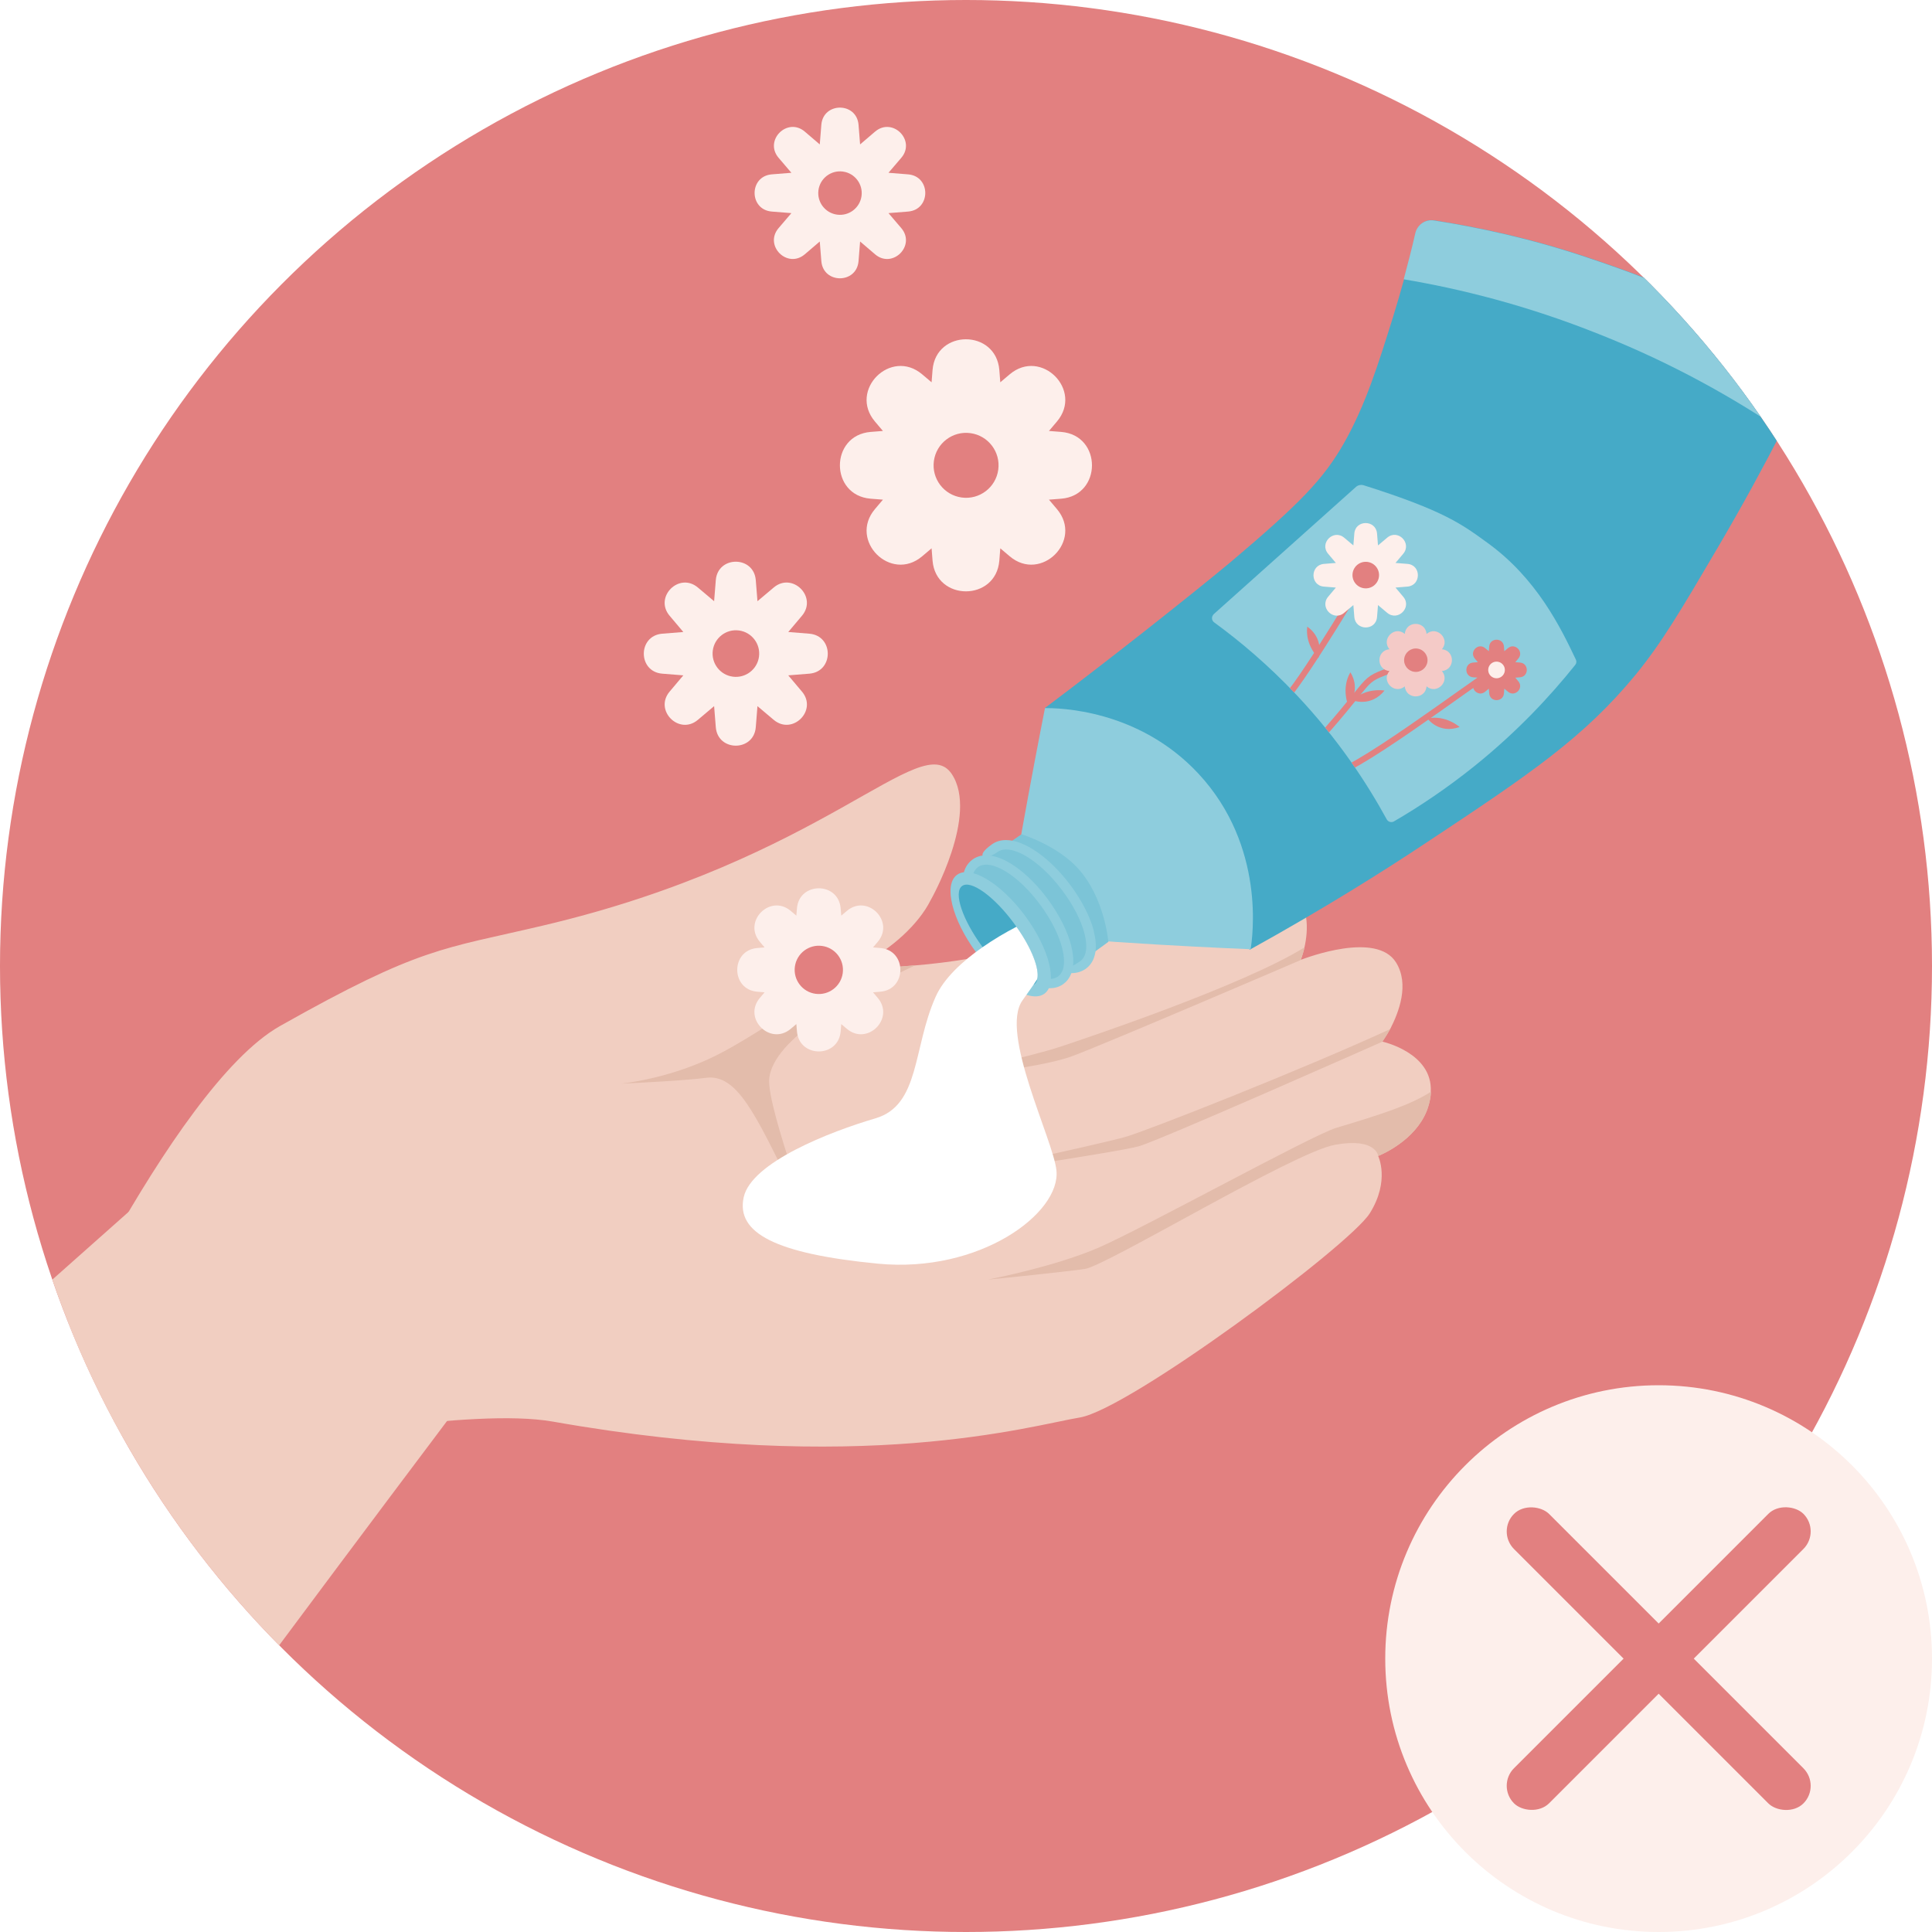 <?xml version="1.0" encoding="UTF-8"?> <svg xmlns="http://www.w3.org/2000/svg" xmlns:xlink="http://www.w3.org/1999/xlink" viewBox="0 0 160 160"><defs><style> .cls-1, .cls-2 { fill: none; } .cls-2 { stroke: #e28080; stroke-miterlimit: 10; stroke-width: .5px; } .cls-3 { fill: #e28080; } .cls-4 { clip-path: url(#clippath-3); } .cls-5 { clip-path: url(#clippath-4); } .cls-6 { clip-path: url(#clippath-2); } .cls-7 { clip-path: url(#clippath-6); } .cls-8 { clip-path: url(#clippath-5); } .cls-9 { fill: #fff; } .cls-10 { fill: #f1cec1; } .cls-11 { fill: #3e2b71; opacity: .05; } .cls-12 { fill: #45aac7; } .cls-13 { fill: #fdefeb; } .cls-14 { fill: #8ecddd; } .cls-15 { fill: #f4cac7; } .cls-16 { fill: #e3bcab; } .cls-17 { fill: #7cc4d7; } .cls-18 { clip-path: url(#clippath); } </style><clipPath id="clippath"><circle class="cls-1" cx="80" cy="80" r="80"></circle></clipPath><clipPath id="clippath-2"><path class="cls-1" d="M100.53,50.85c-.22.2-.21.53.03.7,2.1,1.53,4.46,3.51,6.83,6.02,3.46,3.67,5.83,7.32,7.45,10.28.12.22.39.3.61.17,2.06-1.2,4.32-2.7,6.65-4.57,3.58-2.88,6.31-5.83,8.35-8.38.11-.13.13-.3.05-.46-1.24-2.61-3.22-6.7-7.32-9.66-2.07-1.5-3.55-2.65-10.24-4.76-.22-.07-.47-.02-.64.13-3.92,3.51-7.84,7.01-11.76,10.52Z"></path></clipPath><clipPath id="clippath-3"><circle class="cls-1" cx="306.89" cy="80" r="80"></circle></clipPath><clipPath id="clippath-4"><circle class="cls-1" cx="-146.23" cy="300.67" r="80"></circle></clipPath><clipPath id="clippath-5"><circle class="cls-1" cx="-146.23" cy="80" r="80"></circle></clipPath><clipPath id="clippath-6"><circle class="cls-1" cx="80" cy="-135.95" r="80"></circle></clipPath></defs><g id="Iconen"><g><g class="cls-18"><g><rect class="cls-3" x="-83.98" y="-56.15" width="318.07" height="292.19"></rect><g><g><path class="cls-10" d="M38.16,116.16c-.37.5-.76,1.01-1.13,1.51-25.27,33.58-46.3,62.56-62.29,83.23v-68.55c12.99-11.59,26.4-23.56,35.89-31.97,7.73-6.87,12.87-11.36,13.06-11.36,7.13,17.23,21.52,17.81,14.47,27.14Z"></path><path class="cls-10" d="M118.49,90.42c0,.35-.07.75-.2,1.17-.04.15-.09.28-.15.43-.97,2.4-3.65,3.56-3.97,3.69-.02.02-.04.02-.04.02,0,0,1.01,2.03-.69,4.75-1.7,2.7-19.95,16.23-24.01,16.91-4.06.67-18.03,4.86-43.65.34-6.69-1.17-21.66,1.7-26.73,2.37-5.07.67-16.91-3.39-16.91-3.39,0,0,11.98-26.62,21.05-31.74,11.68-6.59,13.45-6.35,21.74-8.31,23.43-5.5,31.35-16.36,33.89-12.56,2.25,3.37-1.71,10.39-1.75,10.45-1.01,2.03-3.28,4.04-5.55,5.2-.56.24-.88.39-.88.39,0,0,1.96.11,5.16-.19,2.68-.22,6.24-.73,10.25-1.81,8.79-2.37,17.94-6.76,20.64-4.73,1.84,1.38,1.64,3.71,1.34,5.05-.07.34-.17.61-.22.8-.02.04-.04.07-.04.11-.02.06-.04.09-.04.11h.02c.47-.17,6.24-2.37,7.86.22,1.14,1.83.22,4.15-.47,5.5l-.02.02c-.3.54-.56.91-.63,1.02l-.02.02s4.19.91,4.02,4.15Z"></path><path class="cls-16" d="M108.03,78.47c-.15.63-.32,1.04-.32,1.04,0,0-15.83,6.8-18.87,7.94-2.85,1.08-11,1.86-12.45,1.99,1.36-.26,8.93-1.92,11.43-2.76,2.27-.75,15.13-5.07,20.21-8.22Z"></path><path class="cls-16" d="M115.13,85.23c-.3.54-.56.91-.63,1.02l-.02.02s-18.4,8.16-20.17,8.66c-1.79.5-16.37,2.66-16.37,2.66,0,0,12.95-2.79,15.24-3.43,1.7-.47,14.81-5.64,21.96-8.94Z"></path><path class="cls-16" d="M118.5,90.43c0,.35-.07.75-.2,1.17-.04.15-.09.28-.15.43-.97,2.4-3.65,3.56-3.97,3.69-.02.02-.04.02-.04.02,0,0-.17-1.56-3.6-.93-3.43.63-18.91,10.02-20.7,10.28-1.66.24-7.32.82-8.03.88.67-.13,5.63-1.12,9.18-2.65,3.8-1.66,17.57-9.26,19.65-9.91,3.84-1.15,6.15-1.9,7.84-2.98Z"></path><path class="cls-16" d="M65.57,98.41c-3.06-6.26-4.56-9.48-7.1-9.15-1.43.2-5.64.43-7,.48,1.25-.15,4.92-.73,8.51-2.68,4.06-2.2,10.66-6.93,10.66-6.93,0,0,1.96.11,5.16-.19-5.76,2.72-11.66,6.11-12.09,9.31-.34,2.53,4.9,15.41,1.86,9.15Z"></path></g><g><path class="cls-12" d="M149.51,31.79c-.57,1.17-1.22,2.47-1.93,3.88-1.45,2.83-3.21,6.08-5.3,9.64-3.1,5.28-4.65,7.9-6.81,10.55-4.3,5.22-8.7,8.2-17.34,13.92-3.5,2.33-8.45,5.45-14.63,8.87-8.95-13.69-7.99-6.33-16.96-20.02,5.12-3.84,11.97-9.25,15.35-12.06,5.81-4.91,7.74-6.92,9.44-9.92,1.76-3.12,2.81-6.48,4.03-10.38.34-1.11.65-2.16.92-3.15.38-1.43.71-2.7.96-3.82.17-.71.84-1.17,1.55-1.05,3.67.57,7.99,1.49,12.66,3.06,3.17,1.07,8.05,2.7,13.78,6.19,1.53.94,2.83,1.82,3.86,2.58.55.38.73,1.09.44,1.7Z"></path><path class="cls-14" d="M83.29,77.14c.72-5.73,3.25-18.5,3.25-18.5,1.09,0,7.7.06,12.7,5.42,5.61,6.02,4.48,13.65,4.33,14.55,0,0-13.88-.54-20.28-1.47Z"></path><path class="cls-17" d="M79.81,72.39l4.79-3.3s2.91.9,4.64,2.79c2.25,2.44,2.55,6.12,2.55,6.12l-5.17,3.77-6.82-9.37Z"></path><ellipse class="cls-14" cx="82.88" cy="77.37" rx="2.53" ry="6.11" transform="translate(-29.74 64.22) rotate(-36.37)"></ellipse><path class="cls-14" d="M149.51,31.79c-.57,1.17-1.22,2.47-1.93,3.88-3.92-2.64-8.95-5.54-15.14-7.99-6.02-2.41-11.55-3.77-16.19-4.55.38-1.43.71-2.7.96-3.82.17-.71.84-1.17,1.55-1.05,3.67.57,7.99,1.49,12.66,3.06,3.17,1.07,8.05,2.7,13.78,6.19,1.53.94,2.83,1.82,3.86,2.58.55.38.73,1.09.44,1.7Z"></path><path class="cls-14" d="M100.53,50.85c-.22.2-.21.53.03.7,2.1,1.53,4.46,3.51,6.83,6.02,3.46,3.67,5.83,7.32,7.45,10.28.12.22.39.3.61.17,2.06-1.2,4.32-2.7,6.65-4.57,3.58-2.88,6.31-5.83,8.35-8.38.11-.13.13-.3.05-.46-1.24-2.61-3.22-6.7-7.32-9.66-2.07-1.5-3.55-2.65-10.24-4.76-.22-.07-.47-.02-.64.13-3.92,3.51-7.84,7.01-11.76,10.52Z"></path><g><path class="cls-14" d="M88.73,78.37c-.3-1.21-.99-2.58-1.93-3.87-1.64-2.23-3.65-3.67-5.13-3.67-.44,0-.83.13-1.14.36-1.02.75-1,2.29-.38,3.96h.83c-.63-1.54-.67-2.84,0-3.33,1.04-.77,3.36.64,5.19,3.14,1.84,2.5,2.49,5.14,1.46,5.9-1,.74-3.22-.56-5.02-2.91h-.97c.05.08.11.15.16.22,1.64,2.23,3.65,3.67,5.13,3.67.44,0,.83-.12,1.15-.36.45-.33,1.12-1.17.64-3.12Z"></path><path class="cls-14" d="M90.59,77.11c-.31-1.21-1.02-2.58-1.99-3.87-1.69-2.23-3.76-3.67-5.28-3.67-.46,0-.85.12-1.18.36-1.51,1.07-.53,1.35.47.63,1.07-.77,3.46.64,5.34,3.15,1.89,2.5,2.57,5.13,1.51,5.89-.93.66-2.13.99-.72.99.46,0,.85-.13,1.18-.36.46-.33,1.16-1.17.66-3.11Z"></path></g><ellipse class="cls-12" cx="82.67" cy="77.44" rx="1.63" ry="5.05" transform="translate(-29.82 64.11) rotate(-36.37)"></ellipse></g><path class="cls-9" d="M87.49,96.93c.37,3.54-6.35,8.54-14.8,7.72-8.44-.82-11.75-2.53-11.1-5.5.64-2.9,7.18-5.44,10.9-6.53,3.72-1.09,3.09-5.82,5-10.08.66-1.49,2.18-2.92,3.9-4.11.91-.64,1.87-1.2,2.79-1.68,1.26,1.77,1.92,3.5,1.72,4.34-.1.15-.2.3-.3.45-.32.46-.64.91-.93,1.32-1.9,2.69,2.56,11.54,2.82,14.07Z"></path></g><g class="cls-6"><g><g><path class="cls-2" d="M113.1,47.63s-4.76,8.04-6.58,10.15"></path><g><path class="cls-13" d="M114.04,44.18l.08.99.76-.64c.88-.75,2.07.44,1.33,1.33l-.64.76.99.08c1.15.09,1.15,1.78,0,1.88l-.99.08.64.76c.75.88-.44,2.07-1.33,1.33l-.76-.64-.08.99c-.09,1.15-1.78,1.15-1.88,0l-.08-.99-.76.64c-.88.75-2.07-.44-1.33-1.33l.64-.76-.99-.08c-1.15-.09-1.15-1.78,0-1.88l.99-.08-.64-.76c-.75-.88.44-2.07,1.33-1.33l.76.64.08-.99c.09-1.15,1.78-1.15,1.88,0Z"></path><circle class="cls-3" cx="113.1" cy="47.63" r="1.1" transform="translate(50.66 153.27) rotate(-82.25)"></circle></g><path class="cls-3" d="M109.19,54.5s-1.12-1.05-.93-2.6c0,0,1.39.83.93,2.6Z"></path></g><g><path class="cls-2" d="M109.78,60.6c4.89-5.59,2.27-3.77,7.46-5.93"></path><g><path class="cls-15" d="M118.14,52.5h0s0,0,0,0c.85-.72,1.99.43,1.27,1.27h0s0,0,0,0c1.11.09,1.11,1.71,0,1.8h0s0,0,0,0c.72.85-.43,1.99-1.27,1.27h0s0,0,0,0c-.09,1.11-1.71,1.11-1.8,0h0s0,0,0,0c-.85.72-1.99-.43-1.27-1.27h0s0,0,0,0c-1.11-.09-1.11-1.71,0-1.8h0s0,0,0,0c-.72-.85.43-1.99,1.27-1.27h0s0,0,0,0c.09-1.11,1.71-1.11,1.8,0Z"></path><circle class="cls-3" cx="117.25" cy="54.68" r=".97" transform="translate(47.26 163.48) rotate(-82.25)"></circle></g><path class="cls-3" d="M111.66,58.44s-.61-1.41.17-2.76c0,0,.95,1.31-.17,2.76Z"></path><path class="cls-3" d="M114.66,57.19s-1.51-.28-2.65.8c0,0,1.49.62,2.65-.8Z"></path></g><g><path class="cls-2" d="M110.99,63.89c3.17-1.26,14.09-9.67,12.95-8.42"></path><g><path class="cls-3" d="M124.55,53.54l.03.39.3-.25c.57-.49,1.35.29.86.86l-.25.3.39.03c.75.06.75,1.16,0,1.22l-.39.03.25.3c.49.57-.29,1.35-.86.86l-.3-.25-.03.39c-.06.75-1.16.75-1.22,0l-.03-.39-.3.25c-.57.49-1.35-.29-.86-.86l.25-.3-.39-.03c-.75-.06-.75-1.16,0-1.22l.39-.03-.25-.3c-.49-.57.29-1.35.86-.86l.3.25.03-.39c.06-.75,1.16-.75,1.22,0Z"></path><circle class="cls-13" cx="123.94" cy="55.47" r=".69" transform="translate(52.26 170.81) rotate(-82.25)"></circle></g><path class="cls-3" d="M120.88,60.21s-1.14-1.03-2.67-.71c0,0,.94,1.32,2.67.71Z"></path></g></g></g><g><path class="cls-13" d="M82.76,30.64l.08,1.02.78-.66c2.6-2.2,6.11,1.31,3.91,3.91l-.66.78,1.02.08c3.39.28,3.39,5.25,0,5.53l-1.02.08.66.78c2.2,2.6-1.31,6.11-3.91,3.91l-.78-.66-.08,1.02c-.28,3.39-5.25,3.39-5.53,0l-.08-1.02-.78.66c-2.6,2.2-6.11-1.31-3.91-3.91l.66-.78-1.02-.08c-3.39-.28-3.39-5.25,0-5.53l1.02-.08-.66-.78c-2.2-2.6,1.31-6.11,3.91-3.91l.78.66.08-1.02c.28-3.39,5.25-3.39,5.53,0Z"></path><circle class="cls-3" cx="80" cy="38.53" r="2.69" transform="translate(31.04 112.61) rotate(-82.25)"></circle></g><g><path class="cls-13" d="M71.1,10.33l.13,1.63,1.24-1.06c1.45-1.23,3.4.73,2.17,2.17l-1.06,1.24,1.63.13c1.89.16,1.89,2.92,0,3.08l-1.63.13,1.06,1.24c1.23,1.45-.73,3.4-2.17,2.17l-1.24-1.06-.13,1.63c-.16,1.89-2.92,1.89-3.08,0l-.13-1.63-1.24,1.06c-1.45,1.23-3.4-.73-2.17-2.17l1.06-1.24-1.63-.13c-1.89-.16-1.89-2.92,0-3.08l1.63-.13-1.06-1.24c-1.23-1.45.73-3.4,2.17-2.17l1.24,1.06.13-1.63c.16-1.89,2.92-1.89,3.08,0Z"></path><circle class="cls-3" cx="69.56" cy="15.99" r="1.8" transform="translate(44.34 82.76) rotate(-82.25)"></circle></g><g><path class="cls-13" d="M62.59,48.04l.14,1.75,1.34-1.13c1.55-1.32,3.66.78,2.34,2.34l-1.13,1.34,1.75.14c2.03.17,2.03,3.14,0,3.31l-1.75.14,1.13,1.34c1.32,1.55-.78,3.66-2.34,2.34l-1.34-1.13-.14,1.75c-.17,2.03-3.14,2.03-3.31,0l-.14-1.75-1.34,1.13c-1.55,1.32-3.66-.78-2.34-2.34l1.13-1.34-1.75-.14c-2.03-.17-2.03-3.14,0-3.31l1.75-.14-1.13-1.34c-1.32-1.55.78-3.66,2.34-2.34l1.34,1.13.14-1.75c.17-2.03,3.14-2.03,3.31,0Z"></path><circle class="cls-3" cx="60.94" cy="54.13" r="1.93" transform="translate(-.91 107.21) rotate(-82.25)"></circle></g><g><path class="cls-13" d="M69.62,75.23l.05.6.46-.39c1.7-1.44,4,.86,2.56,2.56l-.39.46.6.05c2.22.18,2.22,3.44,0,3.62l-.6.05.39.46c1.44,1.7-.86,4-2.56,2.56l-.46-.39-.05.6c-.18,2.22-3.44,2.22-3.62,0l-.05-.6-.46.39c-1.7,1.44-4-.86-2.56-2.56l.39-.46-.6-.05c-2.22-.18-2.22-3.44,0-3.62l.6-.05-.39-.46c-1.44-1.7.86-4,2.56-2.56l.46.39.05-.6c.18-2.22,3.44-2.22,3.62,0Z"></path><circle class="cls-3" cx="67.81" cy="80.32" r="2" transform="translate(-20.92 136.68) rotate(-82.25)"></circle></g></g><rect class="cls-1" x="-55.34" y="-32.37" width="262.52" height="241.16"></rect></g><g><circle class="cls-13" cx="137.36" cy="137.36" r="22.64"></circle><g><rect class="cls-3" x="135.31" y="120.42" width="4.11" height="33.9" rx="2.06" ry="2.06" transform="translate(-56.9 137.36) rotate(-45)"></rect><rect class="cls-3" x="120.42" y="135.31" width="33.9" height="4.11" rx="2.06" ry="2.06" transform="translate(-56.9 137.36) rotate(-45)"></rect></g></g></g><g class="cls-4"><rect class="cls-3" x="128.87" y="-67.81" width="345.31" height="317.21"></rect></g><g class="cls-5"><rect class="cls-3" x="-417.2" y="144.8" width="454.85" height="277.66"></rect></g><g class="cls-8"><rect class="cls-3" x="-310.2" y="-56.15" width="318.07" height="292.19"></rect></g></g><g id="Iconen_Skin_tears" data-name="Iconen Skin tears"><g class="cls-7"><path class="cls-11" d="M26.92-.69c15.14,3.78,40.41-40,52.53-20.57S115.01,6.16,123.9,3.88c8.89-2.29,27.48-50.29,37.98-45.72,10.51,4.57,16.97-52.58,19.4-69.72,2.42-17.14,32.33-42.29,37.98-57.15,5.66-14.86-46.06-122.3-65.46-114.3-19.4,8-35.56,30.86-50.91,27.43-15.35-3.43-27.48-17.14-36.37-16-8.89,1.14-12.12,9.14-17.78,16s-25.86,0-36.37,20.57c-10.51,20.57-24.24,6.86-30.71,17.14-6.47,10.29-40.41,37.72-40.41,37.72,0,0,36.37,98.3,42.83,121.16C-9.44-36.13-.55-7.55,26.92-.69Z"></path></g></g></svg> 